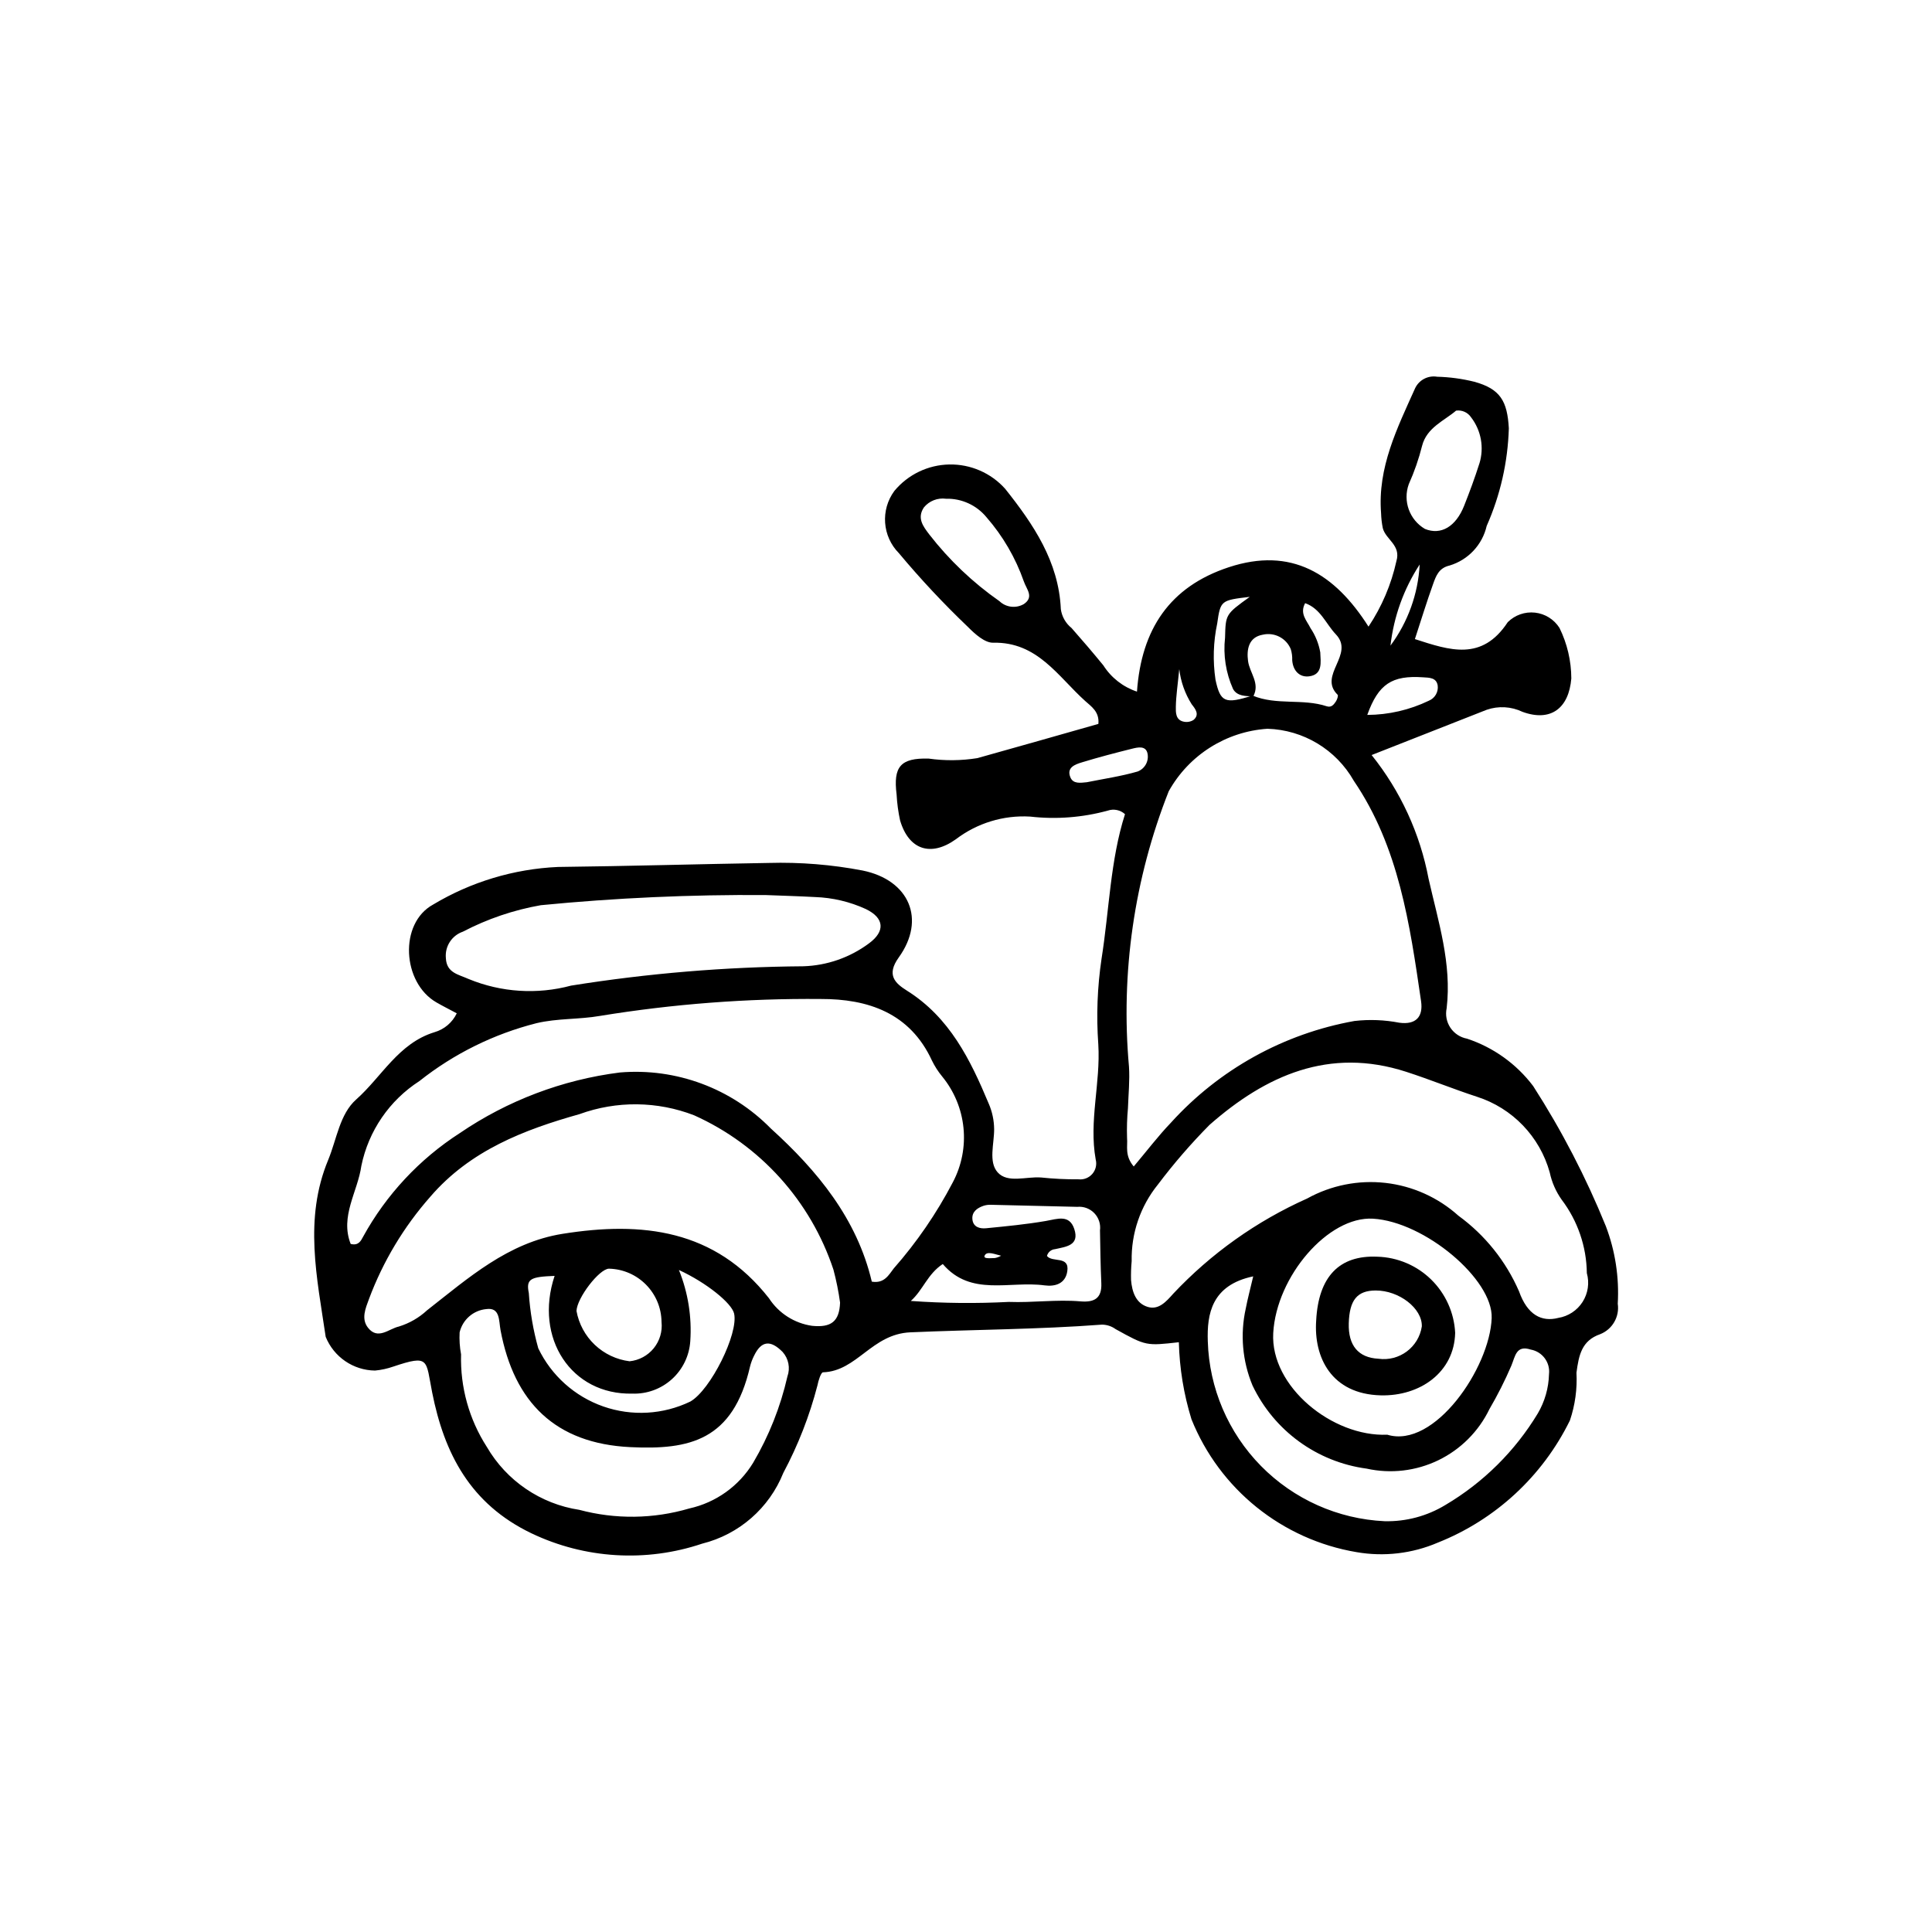 <?xml version="1.0" encoding="UTF-8"?>
<!-- Uploaded to: SVG Repo, www.svgrepo.com, Generator: SVG Repo Mixer Tools -->
<svg fill="#000000" width="800px" height="800px" version="1.1" viewBox="144 144 512 512" xmlns="http://www.w3.org/2000/svg">
 <g>
  <path d="m543.57 308.88c1.898-1.891 4.551-2.82 7.215-2.527 2.664 0.293 5.047 1.781 6.488 4.039 2.055 4.176 3.129 8.762 3.141 13.414-0.656 7.898-5.449 11.57-12.934 8.84-2.977-1.43-6.402-1.621-9.52-0.535-9.812 3.871-19.629 7.723-30.465 11.984 7.652 9.539 12.84 20.816 15.105 32.832 2.547 11.293 6.172 22.422 4.777 34.273-0.379 1.785-0.02 3.648 0.996 5.164s2.602 2.559 4.398 2.891c6.984 2.309 13.102 6.691 17.535 12.562 7.555 11.75 13.996 24.172 19.25 37.113 2.496 6.555 3.574 13.562 3.164 20.566 0.516 3.453-1.422 6.805-4.672 8.082-4.891 1.699-5.648 5.562-6.269 10.199 0.23 4.293-0.359 8.586-1.738 12.656-7.25 14.77-19.73 26.312-35.02 32.383-6.773 2.902-14.246 3.777-21.504 2.519-19.73-3.32-36.309-16.668-43.77-35.23-2.039-6.613-3.164-13.48-3.34-20.402-8.629 0.961-8.664 1.023-16.777-3.484-1.051-0.762-2.312-1.172-3.609-1.18-16.891 1.277-33.867 1.297-50.766 2.039-10.27 0.449-14.094 10.293-23.156 10.598-0.539 0.02-1.227 2.215-1.469 3.469-2.09 8.059-5.125 15.84-9.043 23.184-3.738 9.344-11.738 16.316-21.5 18.75-14.867 5.004-31.102 4.019-45.254-2.742-16.227-7.789-23.105-21.176-26.309-37.344-1.715-8.648-0.621-10.078-10.277-6.844h-0.004c-1.57 0.551-3.207 0.91-4.867 1.062-5.758-0.074-10.91-3.598-13.066-8.941-2.289-15.609-5.832-31.227 0.656-46.863 2.277-5.492 3.051-12.156 7.434-16.043 6.789-6.023 11.191-14.895 20.734-17.82 2.598-0.746 4.75-2.57 5.91-5.008-1.906-1.02-3.68-1.906-5.394-2.894-9.082-5.223-9.965-20.969-0.863-25.93 10.023-6.008 21.383-9.43 33.055-9.961 18.629-0.215 37.254-0.762 55.883-1.066 8.34-0.234 16.68 0.438 24.871 2.008 12.395 2.527 16.844 12.957 9.578 23.043-3.367 4.672-0.922 6.848 2.188 8.801 11.305 7.098 16.785 18.273 21.66 29.938h0.004c0.922 2.137 1.41 4.438 1.43 6.769 0.016 3.887-1.547 8.664 0.93 11.438 2.641 2.957 7.566 1.059 11.484 1.363v-0.004c3.312 0.348 6.641 0.512 9.969 0.488 1.375 0.148 2.738-0.391 3.641-1.438 0.906-1.051 1.238-2.473 0.891-3.816-1.84-10.207 1.324-20.246 0.688-30.531-0.543-7.559-0.254-15.156 0.859-22.656 2.051-12.914 2.309-26.113 6.215-38.324h0.004c-1.23-1.125-2.977-1.488-4.551-0.949-6.699 1.836-13.691 2.375-20.59 1.586-7.07-0.414-14.051 1.719-19.68 6.008-6.621 4.731-12.465 2.824-14.777-4.965h-0.004c-0.492-2.269-0.805-4.574-0.926-6.894-0.926-7.402 1.035-9.711 8.484-9.52 4.289 0.609 8.645 0.566 12.922-0.121 10.734-2.984 21.445-6.059 32.066-9.07 0.316-3.227-1.891-4.625-3.508-6.082-7.215-6.496-12.648-15.703-24.387-15.434-2.195 0.051-4.801-2.293-6.617-4.125l-0.004-0.004c-6.481-6.184-12.605-12.727-18.348-19.602-4.406-4.453-4.918-11.453-1.199-16.496 3.602-4.344 8.918-6.902 14.559-7.008 5.644-0.105 11.051 2.25 14.812 6.457 7.426 9.332 14.195 19.277 14.742 31.891 0.277 1.965 1.293 3.75 2.84 4.992 2.863 3.238 5.668 6.527 8.41 9.875v-0.004c2.082 3.289 5.238 5.758 8.93 6.984 1.164-16.543 8.691-27.82 24.355-32.973 16.508-5.43 28.035 1.633 37 15.746h0.004c3.523-5.277 6.031-11.168 7.394-17.367 1.266-4.234-2.828-5.684-3.609-8.73-0.262-1.301-0.414-2.621-0.453-3.945-0.961-12.133 4.281-22.578 9.031-33.156 1.051-2.191 3.422-3.422 5.82-3.023 3.324 0.082 6.629 0.531 9.859 1.332 6.887 1.902 8.738 5.109 9.145 12.336-0.262 8.918-2.254 17.703-5.867 25.863-1.152 5.016-4.91 9.023-9.84 10.5-2.863 0.656-3.602 2.781-4.363 4.902-1.68 4.672-3.133 9.422-4.824 14.594 9.25 2.996 17.762 5.918 24.605-4.481zm-47.973 22.289c1.238 0.41 1.867-0.453 2.406-1.238 0.344-0.504 0.711-1.582 0.48-1.809-5.273-5.172 4.637-10.668-0.473-16.02-2.648-2.777-4.023-6.789-8.133-8.258-1.531 2.805 0.465 4.641 1.414 6.606 1.301 1.938 2.184 4.121 2.59 6.418 0.113 2.625 0.711 5.894-2.953 6.367-2.508 0.324-4.289-1.465-4.481-4.285v0.004c0.039-0.996-0.09-1.992-0.387-2.941-1.207-2.91-4.34-4.519-7.41-3.812-3.734 0.645-4.328 3.875-3.906 6.996 0.418 3.121 3.25 5.879 1.375 9.355-2.012-0.078-4.305-0.035-5.359-1.98-1.902-4.254-2.633-8.941-2.113-13.574 0.164-6.191 0.105-6.191 6.551-10.828-7.625 0.922-7.75 0.906-8.629 7.059-1.039 4.894-1.191 9.938-0.457 14.887 1.289 6.016 2.527 6.523 9.816 4.207 6.32 2.664 13.285 0.734 19.672 2.848zm-41.289 110.35c12.789-14.117 29.895-23.598 48.648-26.949 3.961-0.453 7.965-0.297 11.879 0.461 4.367 0.582 6.371-1.535 5.758-5.727-2.977-20.367-5.879-40.832-17.832-58.398h0.004c-4.699-8.266-13.367-13.484-22.871-13.777-10.969 0.727-20.82 6.961-26.172 16.566-9.156 23.176-12.762 48.172-10.531 72.992 0.234 3.629-0.148 7.297-0.273 10.945h0.004c-0.25 2.644-0.328 5.297-0.242 7.949 0.207 2.199-0.68 4.644 1.77 7.547 3.484-4.129 6.465-8.066 9.859-11.609zm-214.09 30.238c6.125-11.145 14.934-20.586 25.625-27.469 12.672-8.637 27.215-14.145 42.43-16.07 14.879-1.254 29.543 4.191 40.004 14.844 12.34 11.184 22.824 23.898 26.758 40.586 3.309 0.566 4.5-1.793 5.809-3.492 6.117-6.953 11.375-14.621 15.66-22.828 2.348-4.441 3.332-9.473 2.824-14.469-0.504-4.992-2.477-9.727-5.664-13.605-1.055-1.285-1.957-2.688-2.684-4.18-5.836-12.66-16.98-16.363-29.461-16.332-19.602-0.172-39.18 1.328-58.523 4.484-5.543 0.969-11.273 0.609-16.832 1.93-11.309 2.867-21.883 8.094-31.027 15.344-7.93 5.109-13.473 13.199-15.371 22.441-0.977 6.926-5.715 13.371-2.836 20.715 2.047 0.52 2.699-0.777 3.289-1.898zm203.52 11.457c0.258 3.117 1.27 6.219 4.484 7.148 2.844 0.82 4.809-1.398 6.664-3.481v-0.004c10.047-10.688 22.117-19.27 35.512-25.254 6.324-3.508 13.59-4.957 20.777-4.141s13.941 3.856 19.32 8.691c7.043 5.129 12.586 12.047 16.059 20.035 2.219 6.277 5.992 8.176 10.387 7.055v-0.004c2.66-0.426 5.008-1.965 6.457-4.234 1.449-2.269 1.859-5.051 1.129-7.641-0.082-7.031-2.422-13.848-6.668-19.453-1.539-2.172-2.617-4.633-3.168-7.238-2.644-9.5-9.891-17.031-19.281-20.043-6.312-2.059-12.473-4.586-18.793-6.625-20.363-6.574-37.156 0.957-52.082 14.078-4.902 4.953-9.469 10.23-13.668 15.797-4.648 5.738-7.117 12.938-6.965 20.324-0.156 1.656-0.211 3.324-0.164 4.988zm-78.875-2.75h0.004c-6.035-18.199-19.422-33.035-36.91-40.895-9.758-3.777-20.551-3.891-30.383-0.312-14.68 4.137-28.938 9.586-39.523 21.867h0.004c-7.039 7.973-12.559 17.172-16.277 27.137-0.879 2.41-2.141 5.219-0.246 7.613 2.633 3.328 5.555 0.234 8.18-0.328l0.004-0.004c2.781-0.855 5.336-2.328 7.473-4.312 10.898-8.516 21.426-17.945 35.902-20.254 21.086-3.363 40.379-1.188 54.715 17.102h-0.004c2.578 3.961 6.738 6.613 11.414 7.281 4.992 0.496 7.219-1.094 7.41-6.148-0.402-2.949-0.992-5.871-1.758-8.746zm-77.543-96.578h0.004c-7.207 1.266-14.172 3.633-20.66 7.019-2.941 1.016-4.805 3.914-4.504 7.016 0.188 3.934 3.332 4.293 6.062 5.539l-0.004-0.004c8.605 3.543 18.133 4.152 27.117 1.742 20.348-3.254 40.914-4.969 61.52-5.125 6.289-0.188 12.367-2.305 17.418-6.059 4.391-3.215 4.082-6.738-0.789-9.09v-0.004c-4.25-1.953-8.844-3.039-13.52-3.195-4.316-0.234-8.641-0.355-12.961-0.523v-0.004c-19.926-0.148-39.848 0.75-59.68 2.688zm-14.312 143.55c5.223 8.988 14.238 15.125 24.52 16.688 9.559 2.555 19.637 2.43 29.129-0.363 7.066-1.559 13.188-5.941 16.945-12.129 4.18-7.106 7.238-14.816 9.07-22.855 0.797-2.234 0.309-4.723-1.27-6.496-3.211-3.246-5.652-3.012-7.594 1.059h-0.004c-0.445 0.891-0.793 1.828-1.035 2.793-4.504 19.629-16.02 22.133-31.742 21.371-19.824-0.961-30.777-11.844-34.379-30.992-0.473-2.512-0.07-6.117-3.777-5.59h-0.004c-3.434 0.324-6.277 2.809-7.062 6.168-0.105 1.953 0.023 3.91 0.383 5.832-0.246 8.672 2.129 17.215 6.82 24.516zm191.07-27.953v-0.004c0.371 12.387 5.402 24.18 14.094 33.016 8.691 8.832 20.395 14.062 32.773 14.641 5.672 0.133 11.266-1.363 16.113-4.309 10.031-5.934 18.434-14.262 24.461-24.234 1.863-3.164 2.891-6.75 2.981-10.422 0.363-3.113-1.758-5.969-4.844-6.519-3.867-1.266-4.098 1.773-5.129 4.254-1.699 3.957-3.641 7.805-5.812 11.52-2.856 5.914-7.629 10.688-13.539 13.551-5.914 2.863-12.617 3.644-19.031 2.219-13.145-1.766-24.512-10.055-30.215-22.027-2.684-6.449-3.309-13.57-1.793-20.387 0.488-2.555 1.168-5.07 1.977-8.531-11.047 2.316-12.285 10-12.035 17.23zm75.23-6.184c0.379-10.27-17.785-25.527-31.445-26.336-11.859-0.703-25.605 15.277-26.445 30.309-0.793 14.176 15.707 27.559 30.219 26.938 12.477 3.809 27.184-17.688 27.672-30.91zm-212.38 6.137v-0.004c-0.254 3.859-2 7.465-4.867 10.059-2.867 2.594-6.633 3.969-10.496 3.832-16.148 0.363-26.09-14.699-20.59-31.199-6.367 0.246-7.609 0.758-6.836 4.535 0.324 4.961 1.168 9.871 2.508 14.656 3.469 7.219 9.664 12.762 17.223 15.41 7.559 2.644 15.859 2.176 23.07-1.301 5.367-3.047 12.816-18.031 11.602-23.328-0.625-2.727-7.258-8.145-14.629-11.539h0.004c2.422 5.981 3.453 12.438 3.012 18.875zm84.465-10.414c6.262 0.238 12.605-0.688 18.918-0.148 3.644 0.312 5.731-0.758 5.547-4.82-0.211-4.644-0.266-9.301-0.352-13.949l-0.004-0.004c0.23-1.68-0.32-3.375-1.496-4.598-1.172-1.223-2.844-1.84-4.531-1.676-7.644-0.164-15.289-0.379-22.934-0.547-0.664-0.02-1.328 0.078-1.957 0.289-1.641 0.578-3.043 1.586-2.894 3.492 0.164 2.125 1.949 2.606 3.641 2.438 5.285-0.52 10.586-1.027 15.812-1.926 3.031-0.523 6.238-1.832 7.547 2.113 1.461 4.402-2.188 4.695-5.109 5.359v-0.004c-1.016 0.09-1.867 0.809-2.129 1.797 1.426 1.848 6.012-0.148 5.391 4.051-0.484 3.281-3.172 4.133-6.047 3.746-9.238-1.246-19.52 3.059-26.953-5.656-4.066 2.676-5.234 6.91-8.469 9.785h0.004c8.66 0.625 17.348 0.707 26.016 0.254zm109.49-226.93c-0.879 3.508-2.066 6.93-3.547 10.227-1.609 4.469 0.191 9.449 4.289 11.852 4.223 1.715 8.176-0.562 10.391-6.156 1.461-3.688 2.84-7.418 4.039-11.195l0.004 0.004c1.293-4.199 0.465-8.766-2.219-12.246-0.875-1.297-2.418-1.98-3.965-1.758-3.027 2.621-7.742 4.453-8.992 9.273zm-132.04 16.379c-1.902 2.84-0.18 5.043 1.414 7.148 5.277 6.801 11.551 12.766 18.609 17.699 1.746 1.668 4.387 1.977 6.473 0.758 2.758-1.891 0.707-3.891-0.02-6.008-2.184-6.242-5.543-12.012-9.891-16.996-2.633-3.203-6.594-5.012-10.738-4.902-2.219-0.297-4.43 0.57-5.852 2.301zm-83.469 201.74c-2.586 0.07-8.473 7.742-8.598 11.207v-0.004c0.617 3.434 2.316 6.578 4.848 8.977 2.531 2.398 5.766 3.926 9.223 4.359 2.508-0.254 4.812-1.496 6.402-3.453 1.586-1.957 2.332-4.465 2.062-6.973-0.078-7.695-6.246-13.941-13.938-14.113zm217.29-150.52c1.605-0.656 2.566-2.312 2.34-4.027-0.352-2.141-2.285-2.062-3.875-2.172-8.246-0.559-11.84 1.77-14.789 9.969 5.652-0.027 11.23-1.316 16.324-3.769zm-77.195 18.77c1.934-0.727 3.051-2.758 2.633-4.785-0.441-2.121-2.547-1.645-4.07-1.266-4.457 1.109-8.902 2.273-13.293 3.613-1.812 0.555-4.16 1.352-3.074 3.984 0.742 1.801 2.68 1.449 4.359 1.289 4.492-0.906 9.059-1.566 13.445-2.836zm67.023-33.367h-0.004c4.637-6.25 7.328-13.727 7.742-21.5-4.223 6.465-6.871 13.828-7.742 21.5zm-56.883 16.18c-0.027 1.492-0.074 3.449 1.957 3.949v-0.004c0.922 0.238 1.898 0.09 2.707-0.41 1.73-1.441 0.492-2.957-0.457-4.164-1.785-2.824-2.914-6.012-3.301-9.328-0.414 4.258-0.855 7.102-0.906 9.957zm-50.652 145.43c-0.508 1.023 1.668 0.68 2.672 0.695 0.586-0.105 1.152-0.316 1.668-0.625-1.512-0.324-3.719-1.332-4.34-0.07z"/>
  <path d="m509.02 477.04c5.344 0.152 10.438 2.316 14.258 6.055 3.82 3.742 6.09 8.785 6.356 14.125-0.246 10.496-9.359 16.82-19.715 16.562-13.082-0.324-17.801-10.082-17.117-19.836 0.605-11.617 6.121-17.367 16.219-16.906zm0.273 27.035v0.004c5.543 0.777 10.676-3.051 11.508-8.582 0.125-4.758-6.012-9.523-12.238-9.504-4.898 0.016-6.953 2.531-7.125 8.727-0.16 5.859 2.543 9.082 7.856 9.359z"/>
 </g>
</svg>